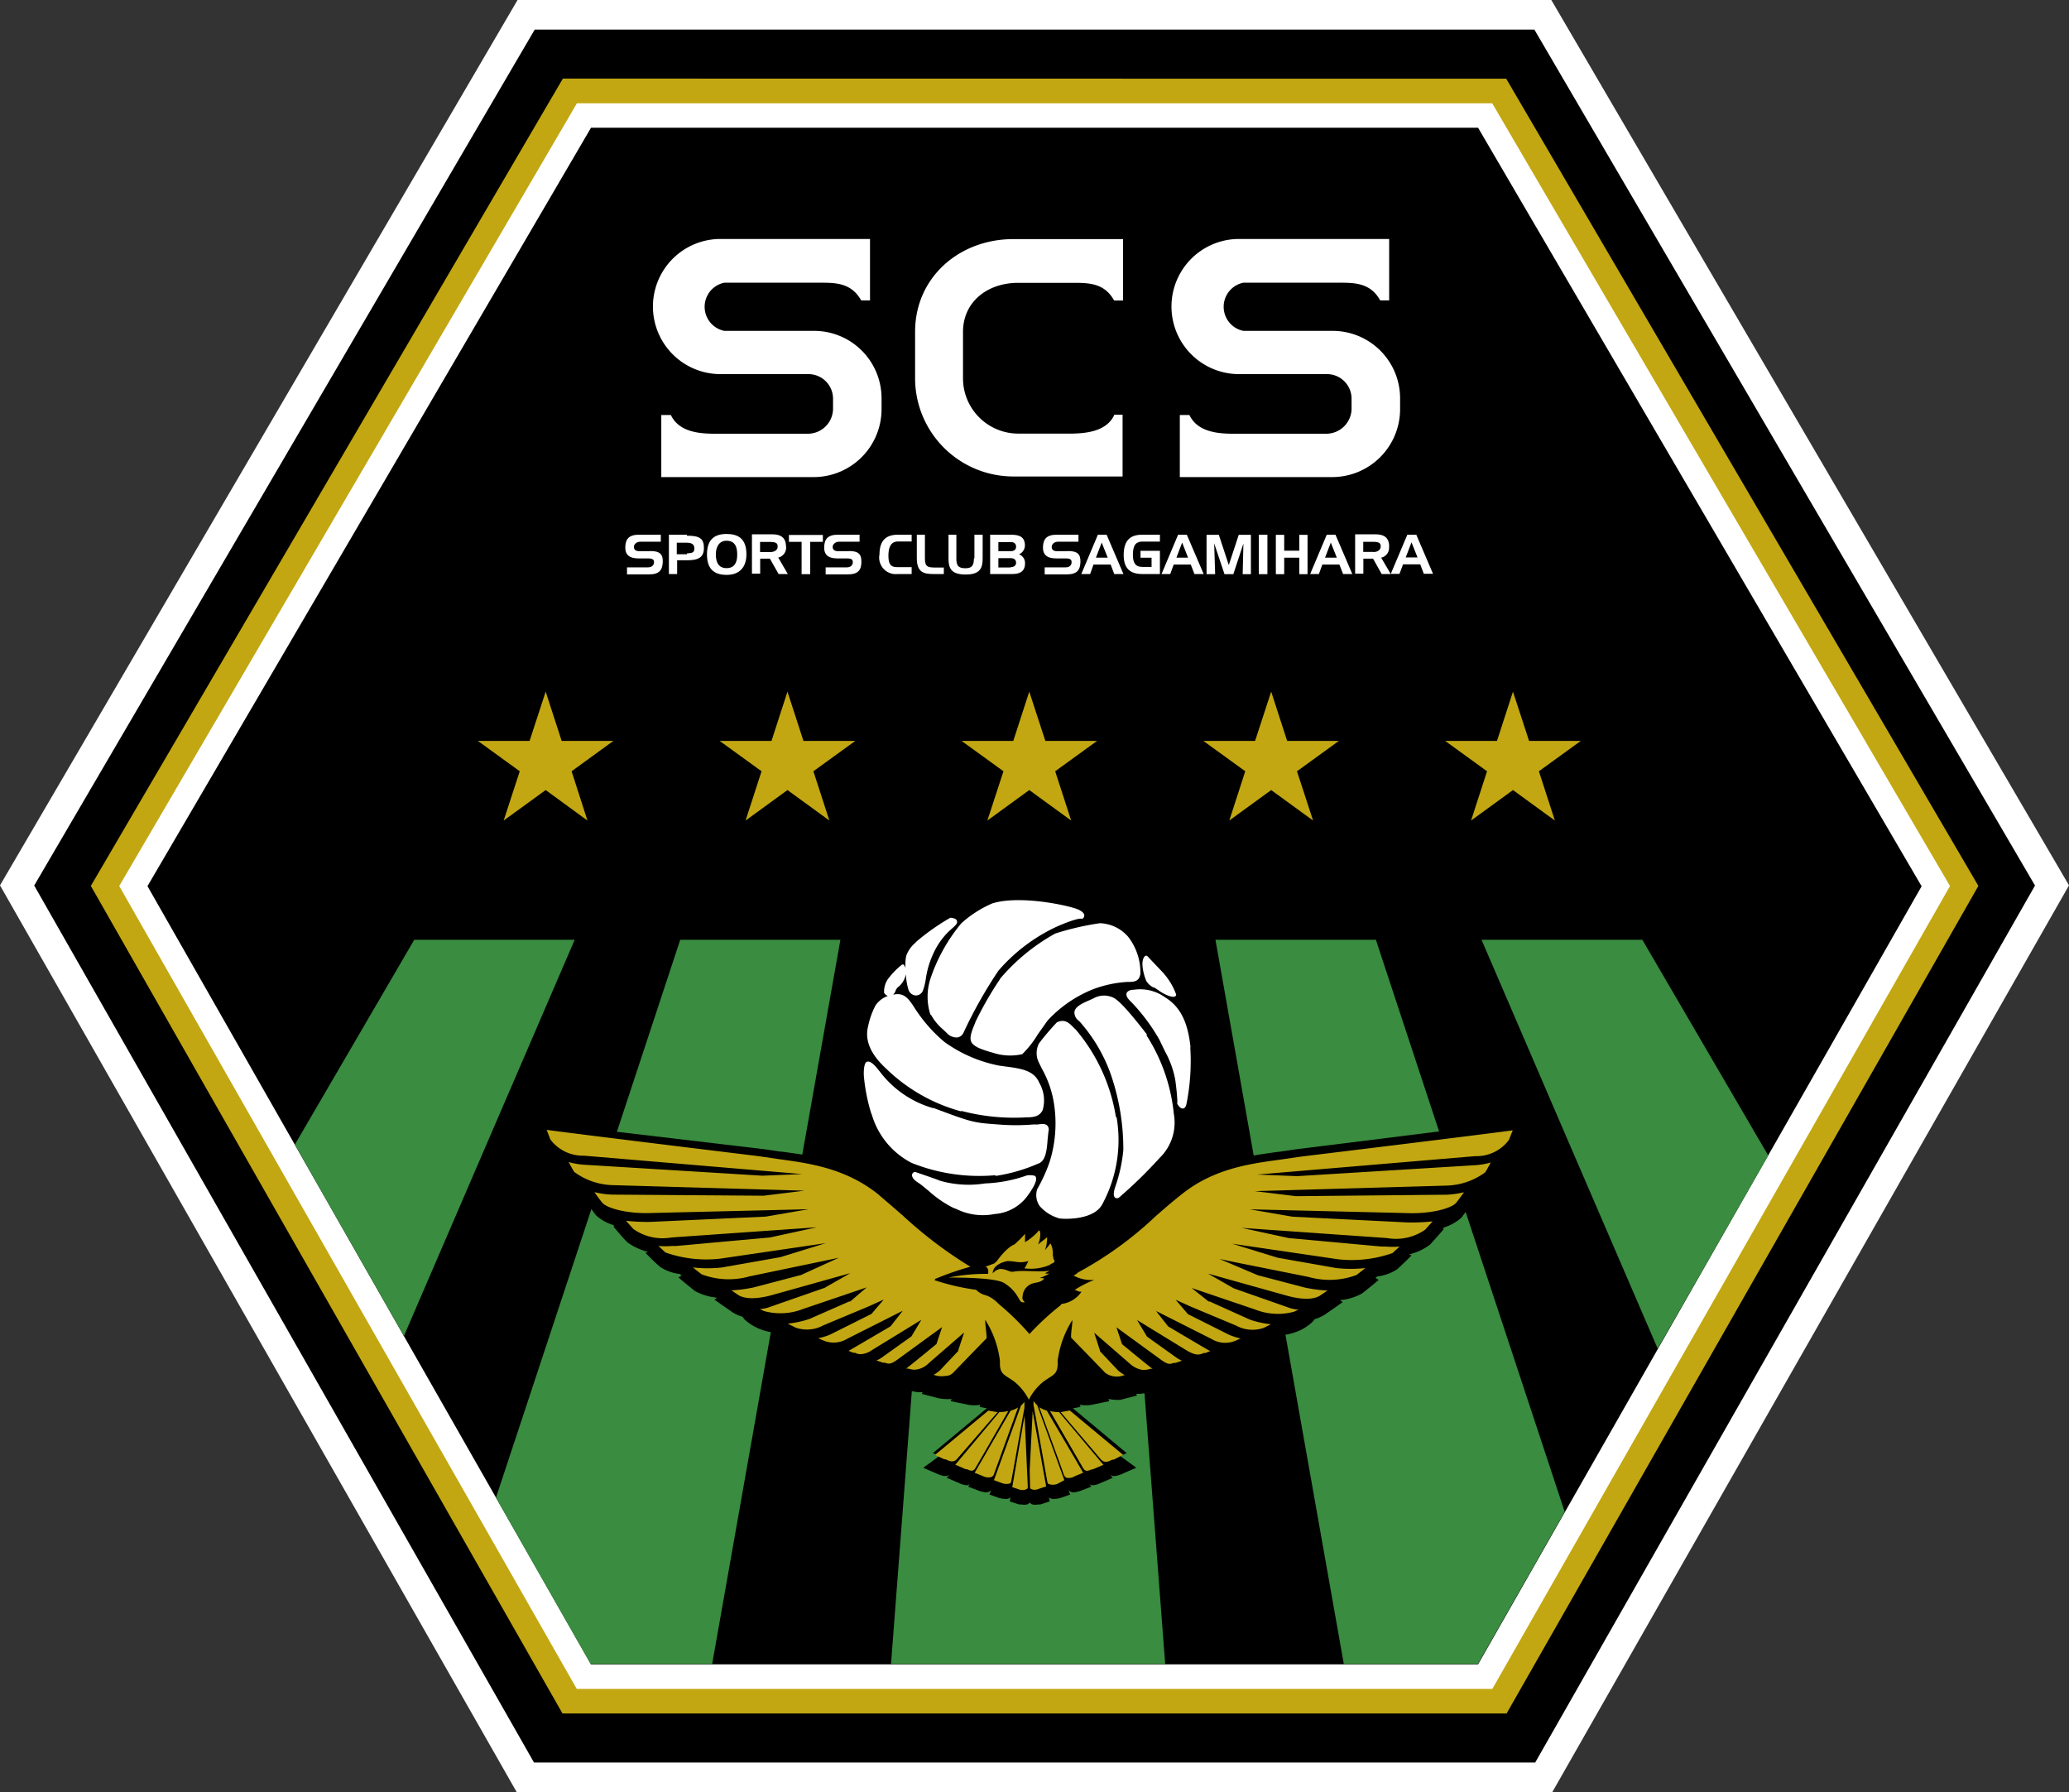 <svg xmlns:dc="http://purl.org/dc/elements/1.1/" xmlns:cc="http://creativecommons.org/ns#" xmlns:rdf="http://www.w3.org/1999/02/22-rdf-syntax-ns#" xmlns:svg="http://www.w3.org/2000/svg" xmlns="http://www.w3.org/2000/svg" xmlns:sodipodi="http://sodipodi.sourceforge.net/DTD/sodipodi-0.dtd" xmlns:inkscape="http://www.inkscape.org/namespaces/inkscape" viewBox="0 0 340 294.46" version="1.1" id="svg28794" inkscape:version="1.0.1 (3bc2e813f5, 2020-09-07)" sodipodi:docname="ysyokohama.svg">
  <rect x="0" y="0" width="340" height="294.46" fill="#333333" stroke="none"/>
  <defs id="defs28788"></defs>
  <sodipodi:namedview id="base" pagecolor="#ffffff" bordercolor="#666666" borderopacity="1.0" inkscape:pageopacity="0.0" inkscape:pageshadow="2" inkscape:zoom="0.35" inkscape:cx="290.71429" inkscape:cy="15.79979" inkscape:document-units="px" inkscape:current-layer="layer1" inkscape:document-rotation="0" showgrid="false" inkscape:window-width="1267" inkscape:window-height="728" inkscape:window-x="83" inkscape:window-y="0" inkscape:window-maximized="0"></sodipodi:namedview>
  <g inkscape:label="Layer 1" inkscape:groupmode="layer" id="layer1" transform="translate(-84.286,-504.2)">
    <path class="cls-1" d="M 424.286,649.672 339.377,798.657 H 169.195 L 84.286,649.672 169.336,504.2 h 169.879 z" id="path28592" style="fill:#ffffff;stroke-width:2.019"></path>
    <polyline points="78.15 51.45 38.57 119.13 79.25 190.5 160.74 190.5 201.42 119.13 160.67 49.47 79.31 49.47 78.15 51.45" id="polyline28594" transform="matrix(2.019,0,0,2.019,12.034,409.177)"></polyline>
    <polyline class="cls-2" points="81.02 54.45 80.44 55.44 43.18 119.16 81.57 186.51 158.41 186.51 196.81 119.16 158.38 53.47 81.6 53.46 81.02 54.45" id="polyline28596" transform="matrix(2.019,0,0,2.019,12.034,409.177)" style="fill:#c2a712"></polyline>
    <polyline class="cls-1" points="82.17 56.45 45.49 119.17 82.73 184.51 157.25 184.51 194.5 119.17 157.24 55.47 82.74 55.47 82.17 56.45" id="polyline28598" transform="matrix(2.019,0,0,2.019,12.034,409.177)" style="fill:#ffffff"></polyline>
    <polyline points="192.19 119.19 156.09 57.46 83.89 57.46 47.79 119.18 83.89 182.51 156.09 182.51 192.19 119.19" id="polyline28600" transform="matrix(2.019,0,0,2.019,12.034,409.177)"></polyline>
    <polyline class="cls-2" points="119.56 103.35 120.87 107.36 125.08 107.36 121.67 109.83 122.97 113.84 119.56 111.36 116.15 113.84 117.46 109.83 114.05 107.36 118.26 107.36 119.56 103.35" id="polyline28602" transform="matrix(2.019,0,0,2.019,12.034,409.177)" style="fill:#c2a712"></polyline>
    <polyline class="cls-2" points="99.88 103.35 101.18 107.36 105.4 107.36 101.99 109.83 103.29 113.84 99.88 111.36 96.47 113.84 97.77 109.83 94.36 107.36 98.58 107.36 99.88 103.35" id="polyline28604" transform="matrix(2.019,0,0,2.019,12.034,409.177)" style="fill:#c2a712"></polyline>
    <polyline class="cls-2" points="80.2 103.35 81.5 107.36 85.71 107.36 82.31 109.83 83.6 113.84 80.2 111.36 76.78 113.84 78.09 109.83 74.68 107.36 78.89 107.36 80.2 103.35" id="polyline28606" transform="matrix(2.019,0,0,2.019,12.034,409.177)" style="fill:#c2a712"></polyline>
    <polyline class="cls-2" points="139.25 103.35 137.94 107.36 133.73 107.36 137.14 109.83 135.84 113.84 139.25 111.36 142.66 113.84 141.35 109.83 144.76 107.36 140.55 107.36 139.25 103.35" id="polyline28608" transform="matrix(2.019,0,0,2.019,12.034,409.177)" style="fill:#c2a712"></polyline>
    <polyline class="cls-2" points="158.93 103.35 157.63 107.36 153.41 107.36 156.82 109.83 155.52 113.84 158.93 111.36 162.34 113.84 161.04 109.83 164.45 107.36 160.24 107.36 158.93 103.35" id="polyline28610" transform="matrix(2.019,0,0,2.019,12.034,409.177)" style="fill:#c2a712"></polyline>
    <path class="cls-1" d="m 191.119,594.762 h -1.797 c -0.666,0 -0.868,-0.343 -0.868,-0.707 0,-0.363 0.363,-0.848 1.07,-0.848 h 3.351 v -1.151 h -3.573 c -1.696,0 -2.221,0.747 -2.261,2.019 -0.04,1.272 0.666,1.877 2.16,1.877 h 1.595 c 0.888,0 0.969,0.323 0.969,0.626 0,0.303 -0.182,0.848 -1.05,0.848 h -3.392 v 1.151 h 3.614 c 1.716,0 2.2,-0.727 2.261,-2.019 0.061,-1.292 -0.484,-1.817 -2.019,-1.817" id="path28612" style="fill:#ffffff;stroke-width:2.019"></path>
    <path class="cls-1" d="m 197.155,592.057 h -2.947 v 6.46 h 1.353 v -2.261 h 1.655 c 1.817,0 2.746,-0.464 2.746,-2.019 0,-1.554 -0.686,-2.019 -2.806,-2.019 m 0,3.048 h -1.655 v -1.898 h 1.575 c 1.009,0 1.312,0.343 1.312,0.969 0,0.626 -0.343,0.767 -1.171,0.767 z" id="path28614" style="fill:#ffffff;stroke-width:2.019"></path>
    <path class="cls-1" d="m 203.675,591.936 c -1.797,0 -3.21,0.747 -3.21,3.351 0,2.241 1.009,3.371 3.23,3.371 2.221,0 3.25,-1.373 3.25,-3.371 0,-2.746 -1.534,-3.351 -3.27,-3.351 m 0,5.612 c -1.353,0 -1.756,-1.03 -1.756,-2.261 0,-1.231 0.545,-2.241 1.756,-2.241 1.575,0 1.756,1.312 1.756,2.261 0.02,1.332 -0.464,2.241 -1.736,2.241 z" id="path28616" style="fill:#ffffff;stroke-width:2.019"></path>
    <path class="cls-1" d="m 213.446,594.015 c 0,-1.413 -0.767,-2.019 -2.261,-2.019 h -3.331 v 6.46 h 1.353 v -2.463 h 1.595 l 1.433,2.523 h 1.514 l -1.575,-2.705 a 1.676,1.676 0 0 0 1.292,-1.797 m -2.604,0.888 h -1.676 v -1.655 h 1.676 c 1.231,0 1.211,0.424 1.211,0.807 0,0.384 -0.323,0.848 -1.211,0.848 z" id="path28618" style="fill:#ffffff;stroke-width:2.019"></path>
    <polyline class="cls-1" points="100 91.16 101.03 91.16 101.03 93.79 101.73 93.79 101.73 91.16 102.76 91.16 102.76 90.6 100 90.6 100 91.16" id="polyline28620" transform="matrix(2.019,0,0,2.019,12.034,409.177)" style="fill:#ffffff"></polyline>
    <path class="cls-1" d="m 223.863,594.762 h -1.877 c -0.666,0 -0.868,-0.343 -0.868,-0.707 0,-0.363 0.363,-0.848 1.07,-0.848 h 3.351 v -1.151 h -3.553 c -1.696,0 -2.221,0.747 -2.261,2.019 -0.04,1.272 0.666,1.877 2.16,1.877 h 1.595 c 0.888,0 0.949,0.323 0.949,0.626 0,0.303 -0.162,0.848 -1.03,0.848 h -3.432 v 1.151 h 3.634 c 1.716,0 2.221,-0.727 2.241,-2.019 0.02,-1.292 -0.464,-1.817 -2.019,-1.817" id="path28622" style="fill:#ffffff;stroke-width:2.019"></path>
    <path class="cls-1" d="m 228.789,595.408 a 2.725,2.725 0 0 0 3.008,3.109 h 2.301 v -1.131 h -2.221 c -0.908,0 -1.595,-0.121 -1.595,-1.877 0,-1.756 0.646,-2.342 1.595,-2.342 h 2.221 v -1.11 h -2.241 c -2.362,0 -3.048,1.373 -3.048,3.351" id="path28624" style="fill:#ffffff;stroke-width:2.019"></path>
    <path class="cls-1" d="m 236.278,595.61 v -3.553 h -1.332 v 3.856 c 0,2.301 1.11,2.604 2.705,2.604 h 1.736 v -1.07 h -1.635 c -1.454,0 -1.474,-0.565 -1.474,-1.837" id="path28626" style="fill:#ffffff;stroke-width:2.019"></path>
    <path class="cls-1" d="m 244.333,595.933 c 0,1.332 -0.464,1.635 -1.433,1.635 -1.332,0 -1.454,-0.707 -1.454,-1.635 v -3.876 h -1.292 v 3.916 c 0,1.676 0.505,2.624 2.826,2.624 2.322,0 2.786,-1.009 2.786,-2.624 v -3.916 h -1.353 v 3.876" id="path28628" style="fill:#ffffff;stroke-width:2.019"></path>
    <path class="cls-1" d="m 251.742,595.287 a 1.635,1.635 0 0 0 0.969,-1.454 c 0,-1.676 -1.292,-1.756 -2.382,-1.777 h -3.331 v 6.46 h 3.553 c 1.231,0 2.18,-0.323 2.18,-1.797 a 1.514,1.514 0 0 0 -0.989,-1.433 m -3.392,-2.019 h 2.019 c 0.585,0 0.888,0.262 0.888,0.767 0,0.505 -0.363,0.727 -0.888,0.727 h -2.019 z m 2.019,4.179 h -2.019 v -1.534 h 2.019 c 0.585,0 0.888,0.262 0.888,0.767 0,0.505 -0.444,0.707 -0.888,0.707 z" id="path28630" style="fill:#ffffff;stroke-width:2.019"></path>
    <path class="cls-1" d="m 259.757,594.762 h -1.777 c -0.686,0 -0.868,-0.343 -0.868,-0.707 0,-0.363 0.343,-0.848 1.05,-0.848 h 3.351 v -1.151 h -3.553 c -1.716,0 -2.241,0.747 -2.281,2.019 -0.04,1.272 0.666,1.877 2.16,1.877 h 1.595 c 0.888,0 0.949,0.323 0.949,0.626 0,0.303 -0.141,0.848 -1.03,0.848 h -3.392 v 1.151 h 3.614 c 1.716,0 2.221,-0.727 2.261,-2.019 0.04,-1.292 -0.484,-1.817 -2.019,-1.817" id="path28632" style="fill:#ffffff;stroke-width:2.019"></path>
    <path class="cls-1" d="m 264.703,592.057 -2.725,6.46 h 1.454 l 0.545,-1.554 h 2.826 l 0.585,1.554 h 1.514 l -2.766,-6.46 h -1.433 m -0.323,3.775 0.949,-2.483 0.989,2.483 z" id="path28634" style="fill:#ffffff;stroke-width:2.019"></path>
    <path class="cls-1" d="m 268.942,595.408 c 0,2.362 1.252,3.109 3.048,3.109 h 2.907 v -3.815 h -3.19 v 1.131 h 1.817 v 1.514 h -1.534 c -1.191,0 -1.534,-0.767 -1.534,-2.019 0,-1.716 0.646,-2.14 1.534,-2.14 h 2.907 v -1.131 h -2.907 c -1.898,0 -3.048,0.848 -3.048,3.351" id="path28636" style="fill:#ffffff;stroke-width:2.019"></path>
    <path class="cls-1" d="m 277.885,592.057 -2.725,6.46 h 1.433 l 0.565,-1.554 h 2.806 l 0.606,1.554 h 1.514 l -2.766,-6.46 h -1.433 m -0.283,3.775 0.949,-2.483 0.969,2.483 z" id="path28638" style="fill:#ffffff;stroke-width:2.019"></path>
    <polyline class="cls-1" points="135.8 93.05 134.99 90.59 133.99 90.59 133.99 93.79 134.69 93.79 134.61 91.28 135.45 93.79 136.17 93.79 136.99 91.3 136.93 93.79 137.6 93.79 137.6 90.59 136.61 90.59 135.8 93.05" id="polyline28640" transform="matrix(2.019,0,0,2.019,12.034,409.177)" style="fill:#ffffff"></polyline>
    <rect class="cls-1" x="291.148" y="592.057" width="1.413" height="6.48" id="rect28642" style="fill:#ffffff;stroke-width:2.019"></rect>
    <polyline class="cls-1" points="141.54 91.88 140.31 91.88 140.31 90.59 139.63 90.59 139.63 93.79 140.31 93.79 140.31 92.45 141.54 92.45 141.54 93.79 142.21 93.79 142.21 90.59 141.54 90.59 141.54 91.88" id="polyline28644" transform="matrix(2.019,0,0,2.019,12.034,409.177)" style="fill:#ffffff"></polyline>
    <path class="cls-1" d="m 302.312,592.057 -2.725,6.46 h 1.433 l 0.565,-1.554 h 2.806 l 0.606,1.554 h 1.514 l -2.766,-6.46 h -1.433 m -0.283,3.775 0.949,-2.483 0.989,2.483 z" id="path28646" style="fill:#ffffff;stroke-width:2.019"></path>
    <path class="cls-1" d="m 312.567,594.015 c 0,-1.413 -0.747,-2.019 -2.261,-2.019 h -3.331 v 6.46 h 1.353 v -2.463 h 1.595 l 1.413,2.523 h 1.494 l -1.575,-2.685 a 1.655,1.655 0 0 0 1.292,-1.797 m -2.584,0.848 h -1.655 v -1.655 h 1.655 c 1.231,0 1.211,0.424 1.211,0.808 0,0.384 -0.363,0.868 -1.191,0.868 z" id="path28648" style="fill:#ffffff;stroke-width:2.019"></path>
    <path class="cls-1" d="m 316.988,592.057 h -1.433 l -2.725,6.44 h 1.433 l 0.585,-1.575 h 2.826 l 0.585,1.554 h 1.514 l -2.766,-6.46 m -1.716,3.775 0.949,-2.483 0.989,2.483 z" id="path28650" style="fill:#ffffff;stroke-width:2.019"></path>
    <path class="cls-1" d="m 218.089,558.565 h -14.777 a 4.038,4.038 0 0 1 0,-7.914 h 15.706 c 2.544,0 5.168,0 6.783,2.907 h 1.454 v -10.094 h -24.568 a 11.103,11.103 0 0 0 0,22.206 h 14.454 a 4.038,4.038 0 0 1 4.038,4.038 v 1.716 a 4.138,4.138 0 0 1 -4.038,4.038 h -14.01 c -2.544,0 -7.005,0.283 -8.6,-3.069 h -1.575 v 10.195 h 25.134 a 11.164,11.164 0 0 0 11.063,-11.224 v -1.716 a 11.083,11.083 0 0 0 -11.063,-11.083" id="path28652" style="fill:#ffffff;stroke-width:2.019"></path>
    <path class="cls-1" d="m 267.408,572.374 c -1.252,2.624 -4.34,3.008 -6.844,3.069 h -8.963 a 9.084,9.084 0 0 1 -9.064,-9.064 v -7.631 c 0,-4.986 4.038,-8.075 9.064,-8.075 h 9.004 c 2.544,0 5.168,0 6.763,2.907 h 1.474 v -10.094 h -18.028 c -8.923,0 -16.15,6.319 -16.15,15.221 v 7.631 a 16.15,16.15 0 0 0 16.15,16.15 h 10.094 v 0 h 7.853 v -10.154 h -1.474" id="path28654" style="fill:#ffffff;stroke-width:2.019"></path>
    <path class="cls-1" d="m 303.301,558.565 h -14.697 a 4.038,4.038 0 0 1 0,-7.914 h 15.706 c 2.544,0 5.188,0 6.783,2.907 h 1.474 v -10.094 h -24.669 a 11.103,11.103 0 0 0 0,22.206 h 14.454 a 4.038,4.038 0 0 1 4.038,4.038 v 1.716 a 4.159,4.159 0 0 1 -4.038,4.038 h -14.01 c -2.523,0 -7.005,0.283 -8.6,-3.069 h -1.575 v 10.195 h 25.134 a 11.164,11.164 0 0 0 11.063,-11.224 v -1.716 a 11.083,11.083 0 0 0 -11.063,-11.083" id="path28656" style="fill:#ffffff;stroke-width:2.019"></path>
    <path class="cls-3" d="m 152.358,658.615 q -9.73,16.715 -19.622,33.653 l 17.927,31.452 28.061,-65.105 h -26.365" id="path28658" style="fill:#398c40;stroke-width:2.019"></path>
    <path class="cls-3" d="m 196.065,658.615 q -14.838,45.059 -30.281,91.672 l 15.565,27.334 h 19.966 Q 212.053,716.796 222.389,658.615 H 196.065" id="path28660" style="fill:#398c40;stroke-width:2.019"></path>
    <path class="cls-3" d="m 327.748,658.615 q 14.252,33.148 28.949,67.184 l 18.169,-31.735 -20.692,-35.449 h -26.426" id="path28662" style="fill:#398c40;stroke-width:2.019"></path>
    <path class="cls-3" d="m 284.022,658.615 q 10.316,58.201 21.096,119.006 h 22.025 l 14.273,-25.012 q -15.807,-47.804 -31.028,-93.994 h -26.365" id="path28664" style="fill:#398c40;stroke-width:2.019"></path>
    <path class="cls-3" d="m 239.791,658.615 q -4.441,58.383 -9.084,119.006 h 45.059 Q 271.102,716.796 266.681,658.615 h -26.89" id="path28666" style="fill:#398c40;stroke-width:2.019"></path>
    <path d="m 262.361,652.741 -0.222,-0.141 c -1.514,-0.747 -10.094,-2.685 -15.121,-1.151 a 27.092,27.092 0 0 0 -3.392,1.817 c -0.666,0.242 -1.312,0.525 -2.019,0.808 a 3.472,3.472 0 0 0 -0.949,-0.303 h -0.424 l -0.565,0.242 a 36.923,36.923 0 0 0 -5.753,4.038 l -0.343,0.384 a 6.056,6.056 0 0 0 -1.635,2.564 v 0.121 c -0.525,0.565 -1.009,1.131 -1.494,1.716 l -1.07,1.03 a 5.188,5.188 0 0 0 -0.989,2.019 31.432,31.432 0 0 0 -4.704,16.655 30.039,30.039 0 1 0 60.038,0 30.887,30.887 0 0 0 -21.359,-29.797 z" id="path28668" style="stroke-width:2.019"></path>
    <path class="cls-1" d="m 237.247,670.869 a 8.337,8.337 0 0 0 2.019,2.483 l 0.585,0.565 a 2.221,2.221 0 0 0 1.777,0.747 1.353,1.353 0 0 0 1.03,-0.868 74.997,74.997 0 0 1 5.693,-10.094 28.465,28.465 0 0 1 9.549,-7.227 c 3.351,-1.474 4.038,-1.332 4.038,-1.332 a 0.283,0.283 0 0 0 0.222,0 0.565,0.565 0 0 0 0.303,-0.525 c 0,-0.323 -0.283,-0.626 -0.888,-0.929 -1.353,-0.666 -9.67,-2.483 -14.232,-1.05 v 0 a 18.552,18.552 0 0 0 -5.067,3.25 28.263,28.263 0 0 0 -5.067,9.044 9.569,9.569 0 0 0 0,6.056" id="path28670" style="fill:#ffffff;stroke-width:2.019"></path>
    <path class="cls-1" d="m 248.633,665.055 a 56.525,56.525 0 0 0 -4.038,7.025 l -0.141,0.384 c -0.464,1.11 -0.929,2.281 -0.525,2.988 0.404,0.707 1.534,1.171 3.573,1.736 a 9.024,9.024 0 0 0 4.764,0.222 15.908,15.908 0 0 0 2.544,-3.23 l 1.615,-2.281 a 20.531,20.531 0 0 1 7.409,-5.128 19.037,19.037 0 0 1 5.673,-1.231 v 0 c 1.05,0 2.019,0 2.18,-1.373 a 9.549,9.549 0 0 0 -2.019,-6.056 6.42,6.42 0 0 0 -4.623,-2.221 v 0 a 45.119,45.119 0 0 0 -7.348,1.696 32.482,32.482 0 0 0 -9.084,7.449" id="path28672" style="fill:#ffffff;stroke-width:2.019"></path>
    <path class="cls-1" d="m 273.908,666.408 0.868,0.585 c 0.747,0.545 2.14,1.191 2.604,0.929 a 0.343,0.343 0 0 0 0.182,-0.323 10.861,10.861 0 0 0 -2.221,-3.654 l -2.564,-2.705 h -0.182 a 0.283,0.283 0 0 0 -0.202,0.101 c -0.848,0.929 0,3.452 0.262,4.038 a 2.988,2.988 0 0 0 1.252,1.11" id="path28674" style="fill:#ffffff;stroke-width:2.019"></path>
    <path class="cls-1" d="m 279.924,676.28 c -0.424,-4.159 -1.716,-6.702 -4.159,-8.196 a 7.025,7.025 0 0 0 -5.208,-1.252 h -0.121 c -0.222,0 -0.888,0.121 -1.03,0.606 a 0.444,0.444 0 0 0 0,0.222 c 0,0.343 0.323,0.767 0.929,1.332 a 31.23,31.23 0 0 1 4.482,6.056 l 0.888,1.857 a 15.403,15.403 0 0 1 1.696,4.623 c 0.222,1.534 0.303,2.624 0.343,3.27 0.04,0.646 0,0.606 0,0.626 v 0 a 0.283,0.283 0 0 0 0,0.121 c 0.101,0.202 0.505,0.848 0.949,0.787 0.444,-0.061 0.525,-0.585 0.565,-0.747 a 35.53,35.53 0 0 0 0.626,-9.306" id="path28676" style="fill:#ffffff;stroke-width:2.019"></path>
    <path class="cls-1" d="m 272.798,674.22 c -3.21,-4.159 -4.906,-5.955 -5.854,-6.218 a 3.513,3.513 0 0 0 -3.008,0.262 l -0.727,0.323 c -1.009,0.444 -2.241,0.989 -2.362,1.877 a 1.736,1.736 0 0 0 0.787,1.514 26.123,26.123 0 0 1 5.229,8.862 37.569,37.569 0 0 1 2.019,12.335 25.719,25.719 0 0 1 -1.373,6.177 c -0.121,0.384 -0.363,1.292 0,1.615 a 0.545,0.545 0 0 0 0.666,0 74.533,74.533 0 0 0 6.5,-6.319 l 0.101,-0.121 a 8.075,8.075 0 0 0 2.402,-7.328 29.191,29.191 0 0 0 -4.522,-12.94" id="path28678" style="fill:#ffffff;stroke-width:2.019"></path>
    <path class="cls-1" d="m 267.67,687.766 a 29.333,29.333 0 0 0 -6.601,-14.394 l -0.404,-0.384 c -0.666,-0.686 -1.413,-1.433 -2.705,-0.807 v 0 a 42.394,42.394 0 0 0 -2.947,3.472 3.492,3.492 0 0 0 0,3.149 l 0.485,0.989 a 17.018,17.018 0 0 1 2.019,5.935 21.116,21.116 0 0 1 -0.767,9.448 26.991,26.991 0 0 1 -2.019,4.421 3.129,3.129 0 0 0 0.424,2.786 6.642,6.642 0 0 0 3.25,2.019 c 1.05,0.141 5.632,0.222 7.005,-2.301 a 22.206,22.206 0 0 0 2.362,-14.353" id="path28680" style="fill:#ffffff;stroke-width:2.019"></path>
    <path class="cls-1" d="m 252.953,700.929 c 2.019,-2.665 1.615,-3.25 1.474,-3.452 -0.141,-0.202 -1.151,-0.222 -1.413,-0.141 v 0 a 23.175,23.175 0 0 1 -6.864,1.312 17.059,17.059 0 0 1 -7.389,-0.444 c -1.131,-0.464 -3.916,-1.373 -4.038,-1.433 h -0.162 a 0.565,0.565 0 0 0 -0.404,0.484 c 0,0.363 0.242,0.767 0.929,1.211 0.686,0.444 1.11,0.848 1.797,1.393 a 17.826,17.826 0 0 0 4.038,2.786 l 0.565,0.222 a 9.852,9.852 0 0 0 6.238,0.807 7.348,7.348 0 0 0 5.249,-2.766" id="path28682" style="fill:#ffffff;stroke-width:2.019"></path>
    <path class="cls-1" d="m 247.866,697.416 a 27.455,27.455 0 0 0 7.005,-2.019 v 0 c 1.292,-0.384 1.454,-2.362 1.575,-4.038 l 0.141,-1.292 a 0.969,0.969 0 0 0 -0.182,-0.908 c -0.363,-0.384 -1.03,-0.283 -1.575,-0.202 h -0.363 -0.343 a 34.501,34.501 0 0 1 -5.814,0 c -4.038,-0.283 -4.26,-0.323 -10.558,-2.685 h -0.141 a 16.715,16.715 0 0 1 -8.66,-5.895 l -0.606,-0.747 c -0.707,-0.828 -1.211,-1.11 -1.615,-0.969 -0.404,0.141 -0.545,1.252 -0.484,2.362 a 29.878,29.878 0 0 0 1.191,6.056 l 0.121,0.283 a 13.021,13.021 0 0 0 6.541,7.914 29.918,29.918 0 0 0 13.808,2.019" id="path28684" style="fill:#ffffff;stroke-width:2.019"></path>
    <path class="cls-1" d="m 242.294,686.737 a 34.077,34.077 0 0 0 10.699,1.05 c 1.413,0 2.18,-0.262 2.645,-1.211 a 5.774,5.774 0 0 0 -0.565,-4.461 c -0.848,-2.019 -2.927,-2.342 -5.592,-2.685 l -1.009,-0.141 a 22.812,22.812 0 0 1 -9.024,-3.916 24.79,24.79 0 0 1 -4.986,-5.753 c -1.03,-1.595 -1.756,-2.281 -3.25,-2.019 h -0.162 a 1.171,1.171 0 0 0 0.404,-0.606 1.454,1.454 0 0 1 0.565,-0.727 3.553,3.553 0 0 0 1.131,-2.019 10.296,10.296 0 0 0 0.444,2.624 1.353,1.353 0 0 0 1.191,0.888 1.252,1.252 0 0 0 1.171,-0.808 10.094,10.094 0 0 0 0.464,-1.877 14.575,14.575 0 0 1 1.252,-4.219 11.971,11.971 0 0 1 2.503,-3.593 l 0.464,-0.424 c 0.626,-0.545 1.03,-0.908 0.908,-1.312 -0.121,-0.404 -0.525,-0.444 -0.949,-0.525 a 0.222,0.222 0 0 0 -0.162,0 36.883,36.883 0 0 0 -5.491,3.856 l -0.363,0.363 a 4.946,4.946 0 0 0 -1.373,2.019 7.247,7.247 0 0 0 -0.121,2.019 1.837,1.837 0 0 0 -0.262,-0.525 0.283,0.283 0 0 0 -0.363,0 12.537,12.537 0 0 0 -2.019,2.019 3.593,3.593 0 0 0 -0.868,2.584 1.231,1.231 0 0 0 0.606,0.505 4.138,4.138 0 0 0 -2.019,1.554 12.86,12.86 0 0 0 -1.211,3.392 c -0.606,2.322 0.384,4.643 3.008,7.045 a 28.263,28.263 0 0 0 12.234,6.965" id="path28686" style="fill:#ffffff;stroke-width:2.019"></path>
    <path d="m 335.601,688.432 h -0.202 v 0 h -0.545 -0.525 -0.242 v 0 l -30.604,3.836 -6.198,0.767 -2.867,0.424 h -0.141 c -1.554,0.222 -3.351,0.464 -5.229,0.828 v 0 l -2.019,0.444 -0.727,0.182 -0.888,0.202 -0.585,0.202 q -0.666,0.182 -1.332,0.424 l -1.171,0.404 -1.171,0.484 -0.565,0.242 -0.404,0.202 c -0.565,0.283 -1.131,0.565 -1.696,0.888 l -0.666,0.424 a 16.493,16.493 0 0 0 -1.433,0.989 3.795,3.795 0 0 0 -0.363,0.242 c -0.545,0.424 -0.989,0.727 -1.413,1.009 a 22.893,22.893 0 0 0 -2.18,1.696 l -0.202,0.162 a 54.507,54.507 0 0 1 -13.021,9.266 c -0.141,-0.585 -0.222,-1.11 -0.222,-1.11 0,0 0,-0.404 0,-0.848 0,-0.444 -0.929,-0.989 -1.635,-1.514 a 1.11,1.11 0 0 1 -0.303,-1.413 3.331,3.331 0 0 0 -0.202,-1.918 l -1.05,1.151 a 6.763,6.763 0 0 0 0.585,-2.16 l -1.676,1.211 c 0.707,-1.151 0.707,-2.907 0.121,-2.16 a 10.619,10.619 0 0 1 -2.342,1.777 v -1.393 a 21.762,21.762 0 0 1 -2.019,1.777 12.113,12.113 0 0 0 -4.26,3.331 4.461,4.461 0 0 0 -0.949,2.019 68.174,68.174 0 0 1 -10.538,-8.075 v 0 l -0.202,-0.182 c -0.929,-0.787 -1.534,-1.211 -2.18,-1.676 -0.646,-0.464 -0.868,-0.585 -1.413,-1.009 a 3.795,3.795 0 0 0 -0.363,-0.242 16.493,16.493 0 0 0 -1.433,-0.989 l -0.666,-0.424 c -0.565,-0.323 -1.131,-0.606 -1.716,-0.888 l -0.384,-0.202 -0.565,-0.242 -1.171,-0.464 a 11.527,11.527 0 0 0 -1.171,-0.424 q -0.666,-0.242 -1.332,-0.424 c -0.202,0 -0.384,-0.141 -0.585,-0.182 -0.202,-0.04 -0.585,-0.141 -0.888,-0.222 l -0.727,-0.182 -2.019,-0.444 v 0 c -1.877,-0.363 -3.674,-0.606 -5.229,-0.808 h -0.141 l -2.887,-0.424 -36.923,-4.361 v 0 h -0.242 -0.525 -0.565 v 0 h -0.222 0.202 l 1.373,3.432 a 3.25,3.25 0 0 0 0.787,0.969 v 0 a 4.744,4.744 0 0 0 1.575,1.615 v 0.222 c 0,0 0.828,1.615 1.474,2.645 a 2.402,2.402 0 0 0 0.444,0.505 c 0.141,0.222 0.262,0.464 0.384,0.666 a 5.552,5.552 0 0 0 2.322,1.655 c 0.141,0.222 0.384,0.565 0.666,0.949 0.283,0.384 1.03,1.554 1.797,2.564 a 7.49,7.49 0 0 0 2.846,1.615 l 0.242,0.262 h -0.202 l 0.283,0.323 c 0.949,1.131 1.595,1.857 2.019,2.261 a 9.872,9.872 0 0 0 3.371,1.575 v 0 l -0.384,0.182 0.262,0.262 c 0.262,0.262 1.171,1.191 2.12,2.019 a 7.53,7.53 0 0 0 3.25,1.171 l 0.283,0.242 -0.505,0.323 0.444,0.384 c 0.505,0.424 1.474,1.231 2.281,1.857 a 9.508,9.508 0 0 0 3.614,1.09 l -0.424,0.323 0.626,0.444 2.342,1.635 a 7.025,7.025 0 0 0 1.837,0.787 h -0.182 l 0.323,0.384 a 8.257,8.257 0 0 0 2.725,1.655 8.378,8.378 0 0 0 2.362,0.525 l -0.505,0.505 0.666,0.424 c 0,0 1.433,0.787 2.523,1.332 a 6.743,6.743 0 0 0 2.18,0.565 l -0.323,0.363 2.846,1.292 a 7.207,7.207 0 0 0 2.261,0.606 l -0.202,0.283 3.008,1.211 h 0.262 a 5.653,5.653 0 0 0 1.676,0.444 v 0.141 l 0.525,0.182 c 0,0 1.736,0.626 2.826,0.969 h 0.262 a 10.699,10.699 0 0 0 1.231,0.343 v 0 l 2.786,0.828 a 6.056,6.056 0 0 0 2.16,0.283 l -0.141,0.283 2.725,0.707 a 7.772,7.772 0 0 0 2.16,0.121 l -0.141,0.363 2.846,0.585 a 5.531,5.531 0 0 0 2.019,0 l -0.121,0.363 1.191,0.222 -8.741,7.268 -0.162,0.141 h 0.182 l 0.908,0.444 -2.624,1.918 c 0,0 1.171,0.545 2.019,0.868 a 4.562,4.562 0 0 0 1.272,0.464 1.413,1.413 0 0 0 0.989,-0.141 l -0.444,0.444 c 0,0 1.292,0.565 2.019,0.868 a 3.553,3.553 0 0 0 1.11,0.363 0.868,0.868 0 0 0 0.686,-0.182 l -0.283,0.424 1.635,0.626 a 5.35,5.35 0 0 0 0.949,0.262 1.231,1.231 0 0 0 1.191,-0.303 l -0.283,0.707 1.534,0.545 0.585,0.141 h 0.242 a 1.252,1.252 0 0 0 1.11,-0.202 l -0.121,0.646 1.554,0.505 h 0.363 c 0.626,0.121 1.231,0 1.373,-0.363 0.121,0.363 0.727,0.484 1.353,0.363 h 0.363 l 1.554,-0.505 -0.121,-0.646 a 1.292,1.292 0 0 0 1.131,0.202 h 0.222 l 0.585,-0.141 1.554,-0.545 -0.283,-0.707 a 1.191,1.191 0 0 0 1.171,0.303 5.128,5.128 0 0 0 0.969,-0.262 l 1.615,-0.626 -0.283,-0.424 a 0.868,0.868 0 0 0 0.686,0.182 3.392,3.392 0 0 0 1.11,-0.363 c 0.808,-0.303 2.019,-0.868 2.019,-0.868 l -0.444,-0.444 a 1.413,1.413 0 0 0 0.989,0.141 4.946,4.946 0 0 0 1.292,-0.464 l 2.019,-0.868 -2.624,-1.918 0.908,-0.444 h 0.182 l -0.162,-0.141 -8.721,-7.268 1.231,-0.222 c 0,0 0,-0.262 -0.121,-0.363 a 5.531,5.531 0 0 0 2.019,0 l 2.846,-0.585 -0.141,-0.363 a 7.772,7.772 0 0 0 1.978,0.141 l 2.725,-0.707 -0.141,-0.283 a 6.056,6.056 0 0 0 2.16,-0.283 l 2.786,-0.828 v 0 a 9.912,9.912 0 0 0 1.252,-0.343 h 0.262 c 1.07,-0.343 2.746,-0.929 2.806,-0.969 l 0.545,-0.182 -0.101,-0.141 a 5.612,5.612 0 0 0 1.696,-0.444 h 0.262 l 3.008,-1.211 -0.222,-0.283 a 7.187,7.187 0 0 0 2.281,-0.606 l 2.846,-1.292 -0.323,-0.363 a 6.924,6.924 0 0 0 2.18,-0.565 c 1.09,-0.545 2.463,-1.292 2.523,-1.332 l 0.424,-0.283 -0.505,-0.505 a 8.701,8.701 0 0 0 2.382,-0.525 7.712,7.712 0 0 0 2.705,-1.655 l 0.323,-0.384 h -0.182 a 6.924,6.924 0 0 0 1.857,-0.787 l 2.342,-1.635 0.626,-0.444 -0.444,-0.323 a 9.286,9.286 0 0 0 3.614,-1.09 c 0.808,-0.626 1.797,-1.433 2.301,-1.857 l 0.444,-0.384 -0.525,-0.323 0.303,-0.242 a 7.53,7.53 0 0 0 3.25,-1.171 c 0.949,-0.848 1.857,-1.777 2.12,-2.019 l 0.242,-0.262 -0.363,-0.182 v 0 a 9.286,9.286 0 0 0 3.392,-1.575 c 0.384,-0.404 1.03,-1.131 2.019,-2.261 l 0.262,-0.323 h -0.182 l 0.222,-0.262 a 7.591,7.591 0 0 0 2.867,-1.615 c 0.828,-1.07 1.696,-2.382 1.817,-2.584 l 0.646,-0.929 a 5.471,5.471 0 0 0 2.301,-1.655 5.229,5.229 0 0 0 0.384,-0.666 2.019,2.019 0 0 0 0.464,-0.505 c 0.666,-1.07 1.454,-2.624 1.454,-2.645 l 0.121,-0.222 a 4.926,4.926 0 0 0 1.575,-1.615 v 0 a 2.947,2.947 0 0 0 0.807,-0.969 l 1.353,-3.432 z" id="path28688" style="stroke-width:2.019"></path>
    <path class="cls-2" d="m 239.448,743.969 h 0.202 c 0.626,0.303 1.292,0.606 1.857,0 l 6.722,-7.752 h -0.141 l -1.393,-0.242 -8.761,7.288 z" id="path28690" style="fill:#c2a712;stroke-width:2.019"></path>
    <path class="cls-2" d="m 248.512,736.217 -6.763,8.075 v 0 0 l -0.484,0.565 1.716,0.747 h 0.202 c 0.646,0.283 1.03,0.444 1.433,-0.262 l 1.312,-2.261 v 0 l 4.038,-7.025 a 8.358,8.358 0 0 1 -1.454,0.162 z" id="path28692" style="fill:#c2a712;stroke-width:2.019"></path>
    <path class="cls-2" d="m 253.014,748.854 a 0.323,0.323 0 0 0 0.162,-0.242 v -0.283 l -0.525,-11.527 -2.019,11.749 1.272,0.424 a 1.474,1.474 0 0 0 1.11,-0.121 z" id="path28694" style="fill:#c2a712;stroke-width:2.019"></path>
    <path class="cls-2" d="m 250.248,747.946 a 0.404,0.404 0 0 0 0.202,-0.303 l 0.464,-2.523 v 0 l 1.716,-9.609 v -0.989 a 3.371,3.371 0 0 1 -0.565,0.626 l -4.441,12.254 1.252,0.464 a 2.14,2.14 0 0 0 1.373,0.081 z" id="path28696" style="fill:#c2a712;stroke-width:2.019"></path>
    <path class="cls-2" d="m 245.767,746.714 a 2.019,2.019 0 0 0 1.413,0.182 0.808,0.808 0 0 0 0.464,-0.545 l 0.787,-2.16 v 0 l 3.149,-8.721 a 5.027,5.027 0 0 1 -1.231,0.525 l -5.895,10.195 z" id="path28698" style="fill:#c2a712;stroke-width:2.019"></path>
    <path class="cls-2" d="m 268.841,743.242 -8.761,-7.288 -1.332,0.242 h -0.182 l 6.662,7.833 c 0.585,0.626 1.231,0.323 1.857,0 h 0.222 z" id="path28700" style="fill:#c2a712;stroke-width:2.019"></path>
    <path class="cls-2" d="m 260.988,746.714 1.292,-0.525 -1.534,-2.665 -0.162,-0.262 v 0 l -4.28,-7.288 a 4.239,4.239 0 0 1 -1.231,-0.565 l 3.25,8.883 v 0 l 0.767,2.16 a 0.949,0.949 0 0 0 0.464,0.565 2.019,2.019 0 0 0 1.433,-0.303 z" id="path28702" style="fill:#c2a712;stroke-width:2.019"></path>
    <path class="cls-2" d="m 259.191,747.401 -4.461,-12.314 a 3.048,3.048 0 0 1 -0.606,-0.727 v 0 0.646 l 2.281,12.718 a 0.404,0.404 0 0 0 0.202,0.303 2.019,2.019 0 0 0 1.413,0 z" id="path28704" style="fill:#c2a712;stroke-width:2.019"></path>
    <path class="cls-2" d="m 253.559,748.592 a 0.343,0.343 0 0 0 0.162,0.262 1.474,1.474 0 0 0 1.191,0 l 1.292,-0.424 -0.141,-0.787 v 0 l -0.464,-2.544 v 0 l -1.615,-9.024 -0.485,9.65 v 0.141 z" id="path28706" style="fill:#c2a712;stroke-width:2.019"></path>
    <path class="cls-2" d="m 258.323,736.217 a 6.945,6.945 0 0 1 -1.474,-0.162 l 4.28,7.389 1.11,1.918 c 0.404,0.707 0.808,0.545 1.454,0.262 h 0.182 l 1.736,-0.747 -0.484,-0.565 v 0 0 z" id="path28708" style="fill:#c2a712;stroke-width:2.019"></path>
    <path class="cls-2" d="m 243.748,712.335 a 70.011,70.011 0 0 1 -10.982,-8.297 l -0.121,-0.121 -0.222,-0.182 c -1.454,-1.272 -2.826,-2.443 -4.038,-3.472 -5.33,-4.138 -11.103,-4.926 -16.15,-5.612 v 0 l -2.867,-0.424 -0.929,-0.121 c -19.865,-2.423 -30.746,-3.775 -34.319,-4.26 l 0.606,1.575 a 6.662,6.662 0 0 0 5.531,2.665 l 32.987,2.786 2.846,0.242 v 0 l -6.521,0.262 v 0 l -29.535,-1.817 a 12.314,12.314 0 0 1 -2.301,-0.424 c 0.242,0.444 0.585,1.09 0.908,1.615 a 11.144,11.144 0 0 0 6.42,2.18 l 31.432,0.908 v 0 l -6.743,0.828 v 0 l -24.912,-0.182 a 14.353,14.353 0 0 1 -2.867,-0.404 c 0.363,0.525 0.828,1.171 1.252,1.696 0.727,0.929 4.038,1.857 7.893,1.736 l 26.042,-0.626 v 0 l -7.025,1.211 v 0 l -18.936,0.868 a 32.018,32.018 0 0 1 -4.038,-0.182 l 1.211,1.353 a 8.297,8.297 0 0 0 6.238,1.393 l 23.902,-1.676 v 0 l -7.712,1.676 v 0 l -8.075,0.727 -5.491,0.505 -1.797,0.162 h -0.525 -0.162 a 14.131,14.131 0 0 1 -2.261,0 l 1.151,1.07 a 20.329,20.329 0 0 0 8.883,1.03 l 17.462,-2.564 v 0 L 212.538,710.76 v 0 l -9.609,1.696 a 21.863,21.863 0 0 1 -4.764,0 c 0.384,0.323 0.908,0.727 1.433,1.131 a 12.577,12.577 0 0 0 7.893,0.323 l 11.83,-2.463 2.806,-0.585 v 0 l -6.198,2.826 v 0 l -7.691,2.019 v 0 a 21.722,21.722 0 0 1 -3.755,0.505 v 0 l 1.151,0.787 c 0.505,0.323 2.019,0.949 5.491,0 l 12.9,-3.614 v 0 l -4.239,2.423 v 0 l -9.266,3.23 a 6.581,6.581 0 0 1 -1.373,0.262 l 0.727,0.323 a 10.094,10.094 0 0 0 6.359,-0.343 l 10.477,-3.553 v 0 l -2.705,2.322 v 0 h -0.182 l -6.48,2.846 v 0 a 15.746,15.746 0 0 1 -3.593,0.787 l 0.222,0.121 1.03,0.525 a 5.612,5.612 0 0 0 4.583,-0.363 l 7.429,-3.109 2.503,-1.131 v 0 l -2.019,2.362 v 0 l -6.743,3.371 a 9.67,9.67 0 0 1 -2.019,0.626 l 0.747,0.323 a 4.32,4.32 0 0 0 4.038,-0.242 l 9.125,-4.603 v 0 l -2.019,2.564 v 0 c 0,0 -5.935,3.492 -6.904,4.038 a 5.854,5.854 0 0 1 0.747,0.303 h 0.303 v 0 a 2.584,2.584 0 0 0 0.828,0.242 v 0 a 3.553,3.553 0 0 0 2.019,-0.707 l 8.075,-4.946 v 0 l -1.635,2.725 v 0 l -5.007,3.573 v 0 a 6.46,6.46 0 0 1 -0.727,0.384 l 1.05,0.363 h 0.303 v 0 c 0.707,0.222 0.969,0.323 2.301,-0.666 l 7.126,-5.188 v 0 0 l -0.929,2.786 v 0 c 0,0 -4.038,3.331 -4.986,4.038 h 0.343 a 4.199,4.199 0 0 0 0.929,0.182 h 0.121 a 3.513,3.513 0 0 0 2.301,-1.05 l 5.834,-5.067 v 0 0 l -0.969,2.947 v 0 0.101 c 0,0 -2.947,3.109 -2.968,3.149 v 0 a 6.662,6.662 0 0 1 -1.07,0.767 l 0.565,0.162 a 4.441,4.441 0 0 0 1.494,0 h 0.202 a 2.988,2.988 0 0 0 0.545,-0.202 l 0.202,-0.141 0.202,-0.162 0.222,-0.242 3.048,-3.149 2.221,-2.281 c 0,-0.888 -0.222,-2.16 -0.222,-2.746 v -0.283 a 16.372,16.372 0 0 1 2.423,6.783 c -0.121,2.322 0.828,2.2 2.423,3.432 a 9.185,9.185 0 0 1 2.322,2.907 8.862,8.862 0 0 1 2.322,-2.907 c 1.595,-1.231 2.544,-1.11 2.402,-3.432 a 16.513,16.513 0 0 1 2.423,-6.743 c 0,0 0,0.141 0,0.242 0,0.565 -0.242,1.756 -0.202,2.645 l 2.322,2.382 3.048,3.149 0.222,0.242 a 3.19,3.19 0 0 0 2.624,0.545 l 0.585,-0.162 a 6.783,6.783 0 0 1 -1.09,-0.767 v 0 l -2.968,-3.149 v -0.101 0 l -0.949,-2.947 v 0 0 l 5.834,5.067 a 4.038,4.038 0 0 0 2.019,1.03 3.472,3.472 0 0 0 1.373,-0.162 h 0.363 c -1.03,-0.747 -4.966,-4.038 -5.007,-4.038 v 0 l -0.929,-2.786 v 0 0 l 7.126,5.188 c 1.332,0.989 1.595,0.888 2.281,0.666 v 0 h 0.283 l 1.07,-0.363 a 6.46,6.46 0 0 1 -0.727,-0.384 v 0 l -5.007,-3.573 v 0 l -1.635,-2.725 v 0 l 8.075,4.946 c 1.615,0.969 2.16,0.767 2.907,0.464 v 0 h 0.303 a 4.663,4.663 0 0 1 0.747,-0.303 c -0.969,-0.505 -6.844,-4.038 -6.904,-4.038 v 0 l -2.019,-2.564 v 0 l 9.125,4.603 a 4.32,4.32 0 0 0 4.038,0.242 l 0.727,-0.323 a 10.619,10.619 0 0 1 -1.918,-0.626 l -6.722,-3.371 v 0 l -2.019,-2.362 v 0 l 2.503,1.131 7.429,3.109 a 5.612,5.612 0 0 0 4.583,0.363 v 0 l 1.11,-0.565 h 0.141 a 15.746,15.746 0 0 1 -3.593,-0.787 v 0 l -6.581,-2.968 h -0.182 v 0 l -2.786,-2.221 v 0 l 10.477,3.553 a 10.094,10.094 0 0 0 6.359,0.343 l 0.707,-0.323 a 7.631,7.631 0 0 1 -1.353,-0.262 v 0 l -9.266,-3.25 v 0 l -4.239,-2.423 v 0 l 12.92,3.614 c 3.452,0.969 4.986,0.343 5.491,0 l 1.231,-0.828 a 22.711,22.711 0 0 1 -3.775,-0.505 v 0 l -7.691,-2.019 v 0 l -6.278,-2.665 v 0 l 2.806,0.585 11.81,2.362 a 12.617,12.617 0 0 0 7.914,-0.323 l 1.433,-1.131 a 21.863,21.863 0 0 1 -4.764,0 l -9.63,-1.696 v 0 l -7.469,-2.301 v 0 l 17.462,2.564 a 20.188,20.188 0 0 0 8.862,-1.03 l 1.171,-1.07 a 14.131,14.131 0 0 1 -2.261,0 h -0.182 -0.505 l -1.797,-0.162 -5.491,-0.505 -7.974,-0.727 v 0 l -7.732,-1.676 v 0 l 23.902,1.676 a 8.358,8.358 0 0 0 6.258,-1.393 c 0,0 0.686,-0.787 1.211,-1.353 a 32.018,32.018 0 0 1 -4.038,0.182 l -18.997,-0.949 v 0 l -7.005,-1.211 v 0 l 26.042,0.626 c 3.815,0.121 7.167,-0.807 7.893,-1.736 0.444,-0.565 0.929,-1.231 1.252,-1.696 a 14.555,14.555 0 0 1 -2.867,0.404 l -24.75,0.242 v 0 l -6.743,-0.828 v 0 l 31.412,-0.908 a 11.285,11.285 0 0 0 6.44,-2.18 c 0.323,-0.525 0.666,-1.171 0.908,-1.615 a 12.617,12.617 0 0 1 -2.301,0.424 l -29.534,1.817 v 0 l -6.541,-0.262 v 0 l 2.867,-0.242 32.987,-2.786 a 6.622,6.622 0 0 0 5.511,-2.665 l 0.626,-1.575 c -3.533,0.484 -14.737,1.877 -34.319,4.26 l -0.929,0.121 -2.887,0.424 v 0 c -5.107,0.686 -10.901,1.474 -16.15,5.612 -1.312,1.03 -2.685,2.2 -4.138,3.472 l -0.222,0.182 -0.121,0.121 a 59.513,59.513 0 0 1 -12.678,9.165 2.604,2.604 0 0 1 -0.727,0.505 5.915,5.915 0 0 0 3.412,0.707 19.077,19.077 0 0 0 -3.27,1.676 c 0.505,0 0.484,0.323 1.171,0.262 a 4.623,4.623 0 0 1 -3.291,2.019 l -0.182,0.242 a 43.181,43.181 0 0 0 -5.087,4.704 43.141,43.141 0 0 0 -5.107,-4.986 v 0 a 5.249,5.249 0 0 0 -2.019,-1.373 3.21,3.21 0 0 1 -1.635,-0.908 37.468,37.468 0 0 1 -6.864,-1.595 c 0,0 0.404,-0.283 0,-0.141 a 48.693,48.693 0 0 1 5.915,-2.059 z" id="path28710" style="fill:#c2a712;stroke-width:2.019"></path>
    <path class="cls-2" d="m 246.211,712.335 c 0.666,0.162 0.444,1.171 0.444,1.171 a 31.069,31.069 0 0 0 -6.48,0.606 c 1.615,0 7.853,0 9.206,0.949 2.16,1.393 2.322,2.927 2.806,3.089 a 1.09,1.09 0 0 0 0.525,0 0.868,0.868 0 0 1 -0.363,-0.464 c -0.121,-0.262 0,-0.424 0,-0.707 a 2.362,2.362 0 0 1 0.969,-1.575 c 0.908,-0.646 1.837,-0.262 2.584,-1.131 a 4.684,4.684 0 0 0 -0.767,-0.101 7.106,7.106 0 0 0 1.635,-0.747 1.655,1.655 0 0 1 -0.767,0 l 0.767,-0.444 c -1.777,0.283 -4.542,-0.121 -5.895,0.162 -0.727,0.141 -1.07,-0.424 -2.241,-0.444 a 2.019,2.019 0 0 0 -1.211,0.727 c 0,-1.211 1.373,-1.837 2.423,-2.019 1.514,0 1.777,0.424 3.432,0 a 8.802,8.802 0 0 1 -0.646,1.191 8.075,8.075 0 0 0 4.038,-0.505 l 0.283,-0.182 c 0.464,-0.283 0.848,-0.262 0.464,-0.848 l -0.121,-0.666 a 3.533,3.533 0 0 0 -0.384,-1.898 l -0.908,1.131 a 6.339,6.339 0 0 0 0.363,-2.14 l -1.514,1.191 c 0.585,-1.131 0.424,-2.867 0,-2.12 a 9.206,9.206 0 0 1 -2.12,1.736 v -1.373 a 17.583,17.583 0 0 1 -1.756,1.756 c 0,0 -1.131,0.303 -2.887,2.746 l -0.404,0.363 z" id="path28712" style="fill:#c2a712;stroke-width:2.019"></path>
  </g>
</svg>